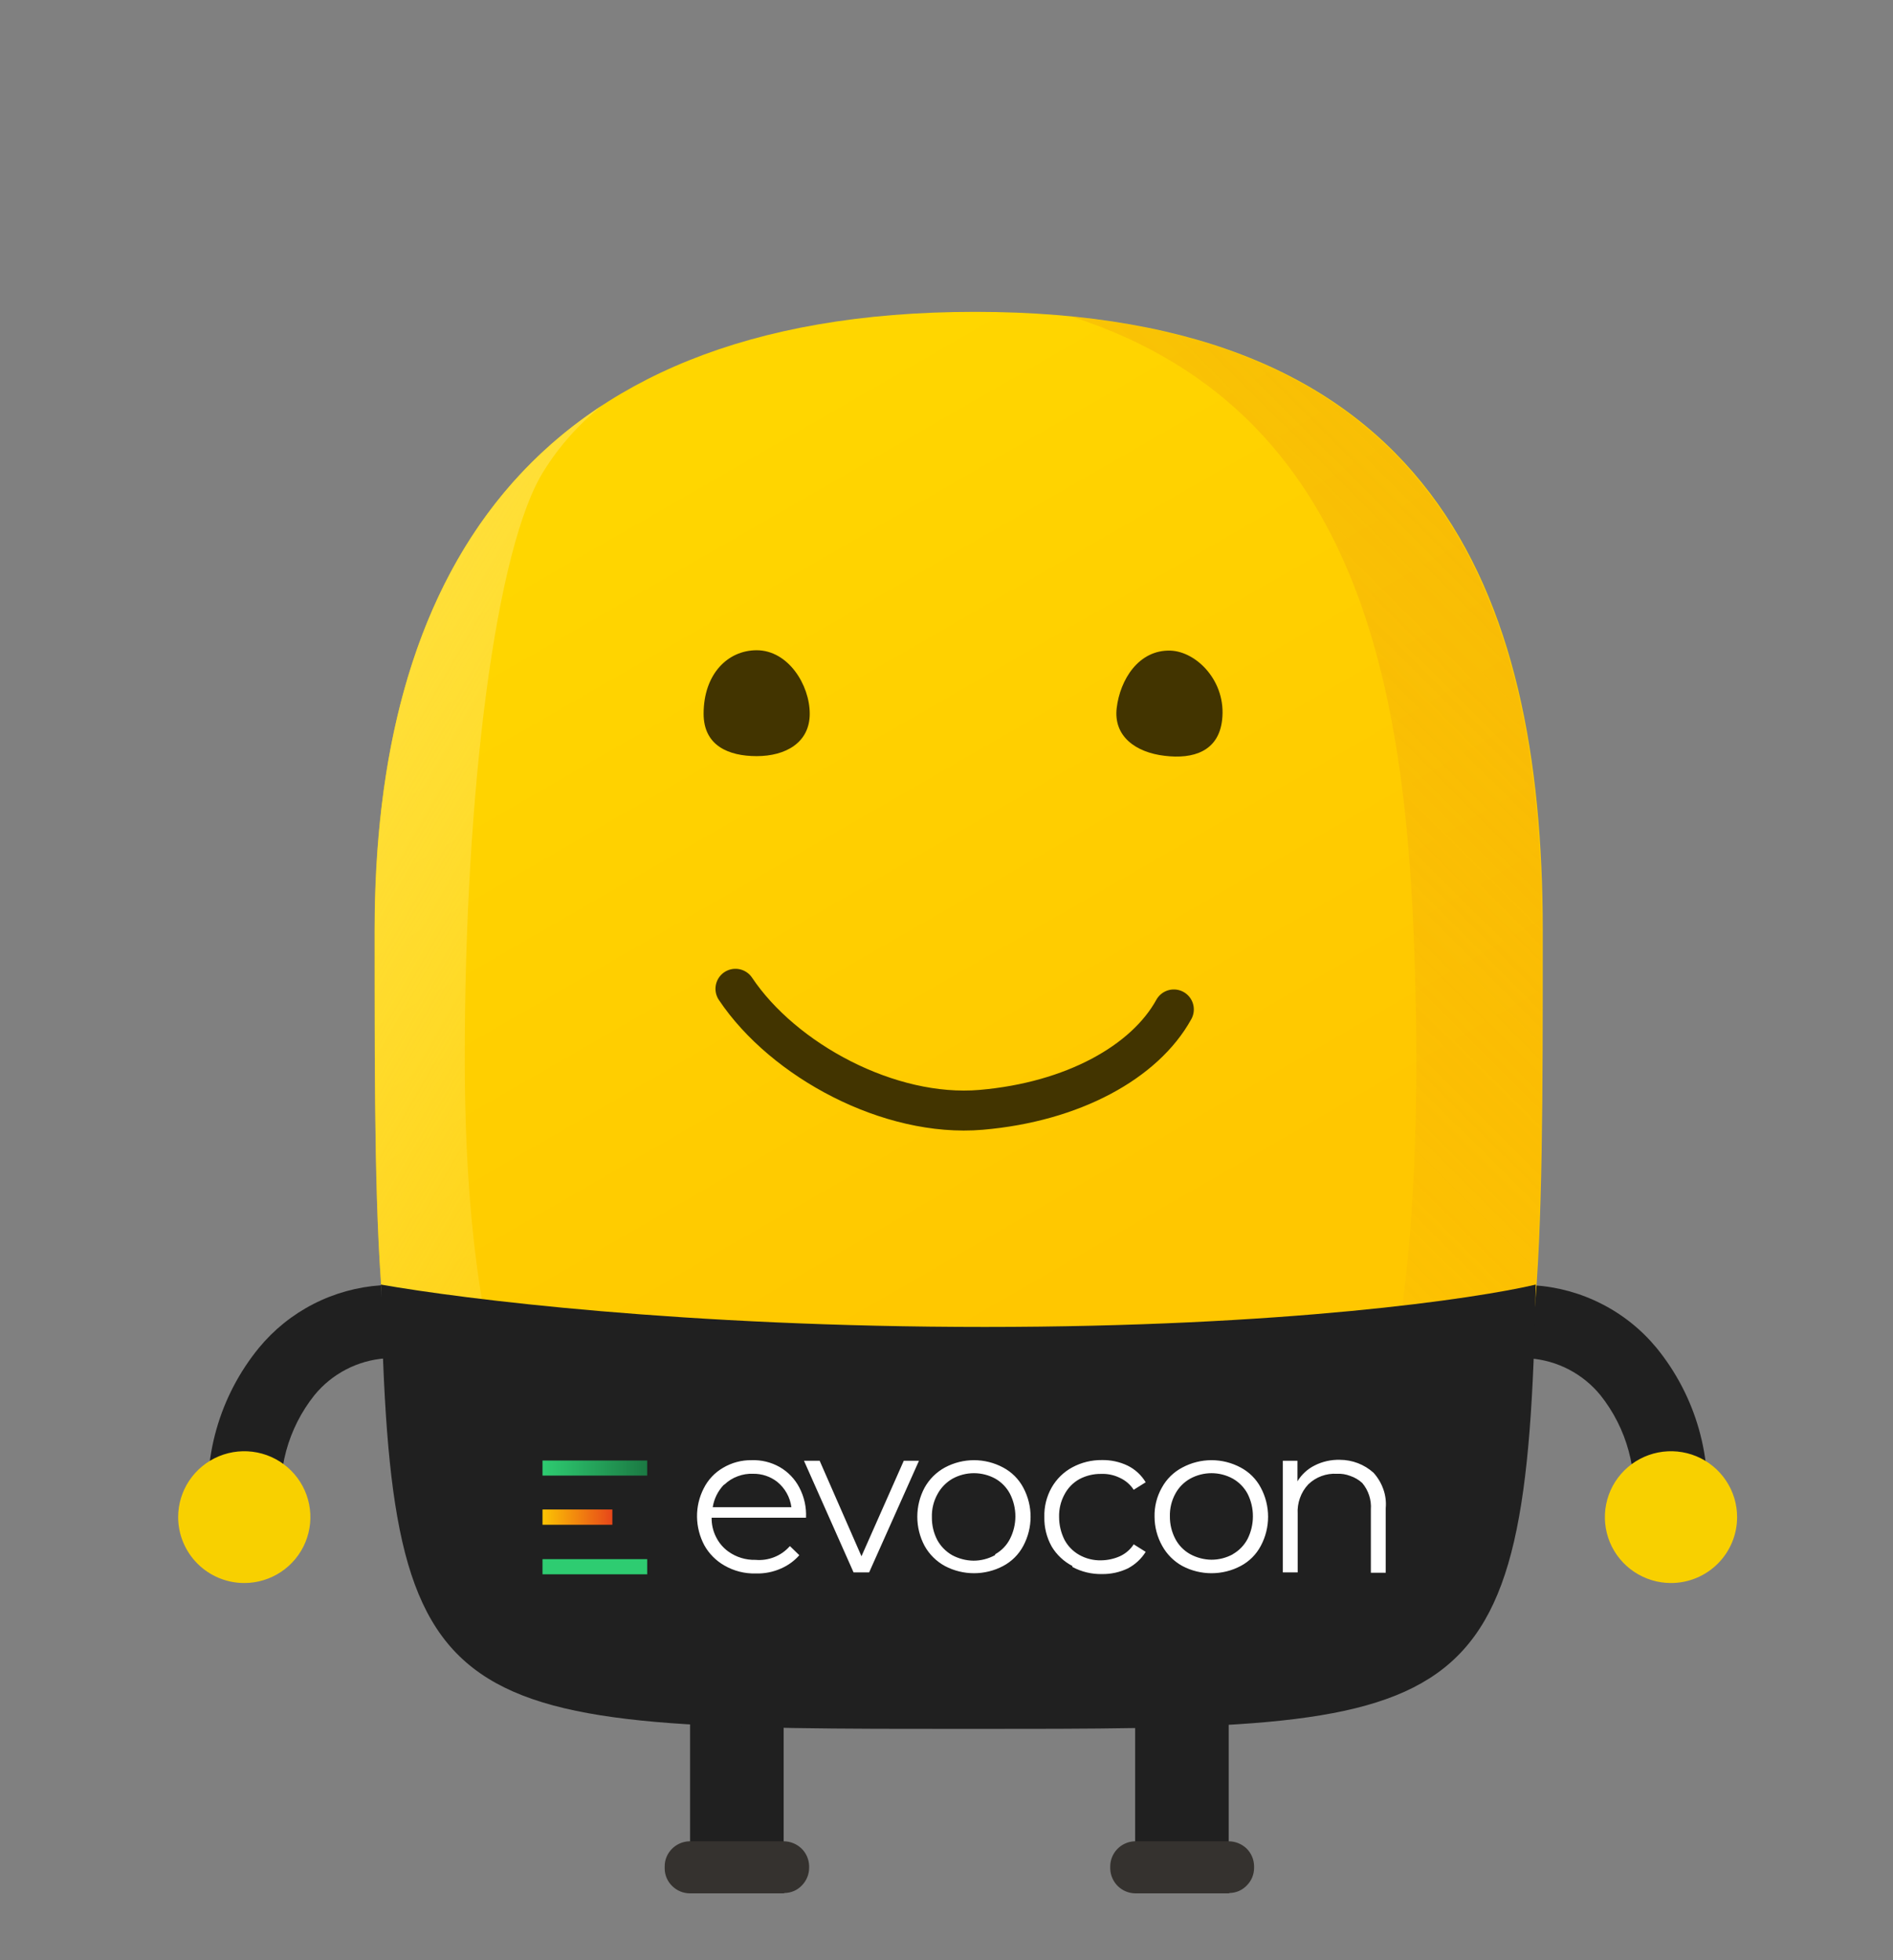 <svg width="85" height="88" viewBox="0 0 85 88" fill="none" xmlns="http://www.w3.org/2000/svg">
<rect x="0" y="0" width="85" height="88" fill="#808080" stroke="none"/>
<path d="M55.171 74.304H50.971V83.832H55.171V74.304Z" fill="#202020"/>
<path d="M55.181 85H50.986C50.691 84.999 50.407 84.883 50.196 84.678C49.986 84.472 49.863 84.194 49.852 83.901V83.794C49.852 83.504 49.964 83.226 50.164 83.016C50.364 82.806 50.637 82.68 50.927 82.663H55.181C55.476 82.667 55.758 82.782 55.972 82.985C56.182 83.192 56.304 83.472 56.311 83.767V83.853C56.312 83.999 56.283 84.144 56.228 84.279C56.173 84.414 56.091 84.537 55.988 84.641C55.888 84.748 55.768 84.833 55.634 84.892C55.499 84.951 55.355 84.982 55.208 84.984" fill="#35322F"/>
<path d="M35.187 74.304H30.986V83.832H35.187V74.304Z" fill="#202020"/>
<path d="M35.197 85H30.975C30.681 84.998 30.4 84.882 30.19 84.678C30.084 84.577 29.999 84.457 29.94 84.324C29.881 84.19 29.849 84.047 29.846 83.901V83.794C29.845 83.648 29.873 83.503 29.928 83.368C29.984 83.233 30.065 83.11 30.168 83.006C30.374 82.796 30.654 82.673 30.948 82.663H35.197C35.492 82.666 35.774 82.781 35.987 82.985C36.2 83.191 36.323 83.472 36.332 83.767V83.853C36.331 84.147 36.215 84.43 36.009 84.641C35.909 84.748 35.789 84.833 35.655 84.892C35.52 84.951 35.376 84.982 35.229 84.984" fill="#35322F"/>
<path d="M76.581 68.275L73.3 67.932C73.435 66.999 73.377 66.048 73.13 65.138C72.883 64.227 72.453 63.377 71.865 62.638C71.476 62.161 70.993 61.768 70.447 61.483C69.9 61.198 69.301 61.028 68.686 60.982L68.874 57.702C69.936 57.77 70.973 58.054 71.92 58.538C72.867 59.02 73.705 59.692 74.381 60.51C75.26 61.587 75.908 62.831 76.286 64.166C76.664 65.502 76.765 66.9 76.581 68.275Z" fill="#202020"/>
<path d="M75.031 71.068C74.444 71.068 73.87 70.894 73.382 70.569C72.894 70.244 72.513 69.782 72.288 69.242C72.064 68.701 72.005 68.106 72.12 67.532C72.234 66.959 72.517 66.431 72.932 66.018C73.347 65.604 73.876 65.322 74.452 65.208C75.028 65.094 75.625 65.153 76.167 65.376C76.71 65.6 77.173 65.98 77.499 66.466C77.826 66.953 78 67.524 78 68.109C78 68.894 77.687 69.646 77.13 70.201C76.574 70.756 75.819 71.068 75.031 71.068Z" fill="#F8D000"/>
<path d="M9.421 68.275C9.238 66.9 9.339 65.501 9.718 64.166C10.097 62.831 10.746 61.587 11.626 60.51C12.298 59.694 13.131 59.024 14.074 58.541C15.017 58.058 16.048 57.773 17.106 57.702L17.294 60.982C16.679 61.028 16.08 61.199 15.534 61.484C14.987 61.768 14.505 62.161 14.116 62.638C13.527 63.377 13.097 64.227 12.85 65.138C12.603 66.048 12.545 66.999 12.68 67.932L9.421 68.275Z" fill="#202020"/>
<path d="M10.969 71.068C11.556 71.068 12.13 70.894 12.618 70.569C13.106 70.244 13.487 69.782 13.711 69.242C13.936 68.701 13.995 68.106 13.88 67.532C13.766 66.959 13.483 66.431 13.068 66.018C12.653 65.604 12.124 65.322 11.548 65.208C10.972 65.094 10.375 65.153 9.833 65.376C9.29 65.6 8.827 65.98 8.5 66.466C8.174 66.953 8 67.524 8 68.109C8 68.894 8.313 69.646 8.87 70.201C9.426 70.756 10.181 71.068 10.969 71.068Z" fill="#F8D000"/>
<path d="M16.82 41.748C16.82 26.422 23.311 14 43.78 14C64.249 14 69.272 26.422 69.272 41.748C69.272 71.935 69.272 71.935 43.807 71.935C16.82 71.935 16.82 71.935 16.82 41.748Z" fill="url(#paint0_linear)"/>
<path opacity="0.3" d="M57.489 71.459L57.225 71.603C69.224 70.446 69.229 65.237 69.229 41.749C69.229 27.58 64.927 15.898 48.126 14.215C61.888 18.657 63.367 32.435 63.582 45.715C63.77 57.633 62.281 68.844 57.489 71.459Z" fill="url(#paint1_linear)"/>
<path opacity="0.8" d="M27.044 18.196C19.541 23.1 16.825 31.808 16.825 41.776C16.825 66.662 16.825 71.03 31.938 71.785C31.518 71.673 31.088 71.571 30.631 71.475C22.741 69.846 20.869 58.833 20.869 47.488C20.869 35.468 22.262 24.525 24.43 21.122C25.129 20.007 26.013 19.017 27.044 18.196Z" fill="url(#paint2_linear)"/>
<path d="M17.105 57.67C17.498 77.616 19.794 77.616 43.538 77.616C65.97 77.616 68.584 77.616 68.96 57.67C66.271 58.302 57.72 59.572 44.221 59.572C30.722 59.572 20.789 58.318 17.105 57.67Z" fill="#202020"/>
<path d="M61.673 66.116C61.868 66.331 62.017 66.582 62.114 66.855C62.212 67.128 62.248 67.419 62.222 67.707V70.607H61.555V67.766C61.586 67.335 61.447 66.908 61.168 66.577C61.013 66.435 60.829 66.327 60.63 66.26C60.438 66.186 60.233 66.153 60.028 66.164C59.793 66.15 59.558 66.185 59.338 66.266C59.118 66.347 58.917 66.473 58.748 66.636C58.58 66.813 58.452 67.022 58.371 67.252C58.289 67.478 58.254 67.719 58.269 67.959V70.591H57.602V65.58H58.258V66.502C58.444 66.196 58.712 65.949 59.033 65.789C59.384 65.612 59.774 65.526 60.167 65.537C60.724 65.539 61.26 65.745 61.673 66.116ZM35.477 69.417L35.891 69.819C35.666 70.075 35.387 70.278 35.074 70.414C34.717 70.574 34.329 70.651 33.939 70.639C33.443 70.653 32.953 70.529 32.524 70.28C32.148 70.065 31.837 69.752 31.626 69.374C31.417 68.981 31.304 68.544 31.298 68.099C31.292 67.654 31.395 67.214 31.599 66.818C31.791 66.433 32.092 66.113 32.465 65.896C32.852 65.666 33.295 65.547 33.745 65.553C34.189 65.537 34.629 65.644 35.014 65.864C35.388 66.08 35.693 66.398 35.891 66.78C36.111 67.198 36.215 67.666 36.192 68.136H31.954C31.948 68.433 32.015 68.728 32.148 68.994C32.275 69.255 32.465 69.482 32.702 69.653C33.056 69.908 33.485 70.04 33.923 70.028C34.21 70.054 34.499 70.012 34.767 69.905C35.034 69.8 35.272 69.632 35.461 69.417H35.477ZM32.508 66.652C32.239 66.93 32.063 67.283 32.003 67.665H35.536C35.477 67.217 35.248 66.808 34.896 66.523C34.589 66.285 34.209 66.158 33.82 66.164C33.582 66.153 33.344 66.192 33.121 66.277C32.898 66.359 32.695 66.487 32.524 66.652H32.508ZM41.264 65.58L39.026 70.591H38.327L36.101 65.58H36.805L38.682 69.867L40.581 65.58H41.264ZM42.431 70.306C42.046 70.097 41.729 69.783 41.516 69.401C41.301 68.998 41.189 68.549 41.189 68.093C41.189 67.637 41.301 67.188 41.516 66.786C41.729 66.404 42.046 66.09 42.431 65.88C42.832 65.666 43.28 65.553 43.735 65.553C44.19 65.553 44.638 65.666 45.039 65.88C45.426 66.084 45.743 66.4 45.948 66.786C46.163 67.188 46.276 67.637 46.276 68.093C46.276 68.549 46.163 68.999 45.948 69.401C45.743 69.787 45.426 70.103 45.039 70.306C44.637 70.518 44.189 70.628 43.735 70.628C43.28 70.628 42.833 70.518 42.431 70.306ZM44.695 69.771C44.976 69.611 45.205 69.373 45.351 69.085C45.51 68.772 45.593 68.425 45.593 68.075C45.593 67.724 45.51 67.377 45.351 67.064C45.201 66.78 44.974 66.544 44.695 66.384C44.4 66.222 44.069 66.137 43.732 66.137C43.395 66.137 43.064 66.222 42.77 66.384C42.489 66.546 42.258 66.781 42.103 67.064C41.921 67.386 41.832 67.751 41.844 68.12C41.84 68.47 41.921 68.816 42.081 69.128C42.235 69.414 42.466 69.651 42.748 69.814C43.044 69.974 43.374 70.06 43.711 70.065C44.047 70.065 44.378 69.98 44.673 69.819L44.695 69.771ZM48.158 70.306C47.77 70.106 47.446 69.802 47.222 69.428C46.997 69.023 46.883 68.567 46.894 68.104C46.88 67.641 46.994 67.183 47.222 66.78C47.44 66.398 47.76 66.084 48.148 65.875C48.555 65.655 49.012 65.543 49.476 65.548C49.878 65.54 50.276 65.626 50.638 65.8C50.972 65.966 51.252 66.225 51.444 66.545L50.906 66.882C50.754 66.648 50.538 66.462 50.283 66.346C50.024 66.219 49.737 66.158 49.449 66.169C49.106 66.163 48.767 66.245 48.465 66.405C48.18 66.564 47.949 66.803 47.798 67.091C47.63 67.4 47.547 67.748 47.556 68.099C47.555 68.456 47.638 68.808 47.798 69.128C47.95 69.413 48.182 69.649 48.465 69.808C48.765 69.975 49.105 70.059 49.449 70.049C49.736 70.045 50.02 69.983 50.283 69.867C50.538 69.751 50.754 69.566 50.906 69.331L51.444 69.669C51.247 69.985 50.969 70.242 50.638 70.414C50.278 70.585 49.885 70.671 49.487 70.666C49.02 70.676 48.558 70.565 48.148 70.344L48.158 70.306ZM53.095 70.306C52.712 70.097 52.397 69.782 52.186 69.401C51.961 69.001 51.843 68.551 51.842 68.093C51.831 67.636 51.944 67.184 52.17 66.786C52.381 66.399 52.703 66.083 53.095 65.88C53.496 65.666 53.944 65.553 54.4 65.553C54.855 65.553 55.303 65.666 55.704 65.88C56.091 66.084 56.408 66.4 56.612 66.786C56.828 67.188 56.94 67.637 56.94 68.093C56.94 68.549 56.828 68.998 56.612 69.401C56.408 69.787 56.091 70.103 55.704 70.306C55.302 70.518 54.854 70.628 54.4 70.628C53.945 70.628 53.497 70.518 53.095 70.306ZM55.359 69.771C55.641 69.61 55.871 69.372 56.021 69.085C56.177 68.772 56.258 68.427 56.258 68.077C56.261 67.726 56.179 67.379 56.021 67.064C55.869 66.78 55.64 66.544 55.359 66.384C55.066 66.222 54.735 66.137 54.4 66.137C54.064 66.137 53.733 66.222 53.44 66.384C53.157 66.543 52.925 66.779 52.773 67.064C52.605 67.375 52.521 67.724 52.531 68.077C52.527 68.428 52.611 68.774 52.773 69.085C52.923 69.373 53.155 69.612 53.44 69.771C53.733 69.931 54.062 70.018 54.397 70.022C54.733 70.022 55.064 69.937 55.359 69.776V69.771Z" fill="white"/>
<path d="M29.061 65.569H24.36V66.245H29.061V65.569Z" fill="url(#paint3_linear)"/>
<path d="M27.497 67.767H24.36V68.453H27.497V67.767Z" fill="url(#paint4_linear)"/>
<path d="M29.061 69.996H24.36V70.677H29.061V69.996Z" fill="url(#paint5_linear)"/>
<path d="M33.024 44.391C35.175 47.606 39.935 50.178 44.054 49.825C48.174 49.471 51.406 47.681 52.708 45.318" stroke="#423400" stroke-width="1.795" stroke-linecap="round" stroke-linejoin="round"/>
<path d="M33.976 33.946C35.278 33.946 36.359 33.34 36.359 32.043C36.359 30.747 35.391 29.192 33.976 29.192C32.675 29.192 31.594 30.264 31.594 32.043C31.594 33.469 32.702 33.946 33.976 33.946Z" fill="#423400"/>
<path d="M52.294 33.931C50.998 33.78 49.992 33.057 50.142 31.787C50.293 30.517 51.127 29.161 52.562 29.209C53.724 29.252 55.079 30.587 54.875 32.328C54.714 33.727 53.584 34.091 52.294 33.931Z" fill="#423400"/>
<defs>
<linearGradient id="paint0_linear" x1="49.314" y1="57.456" x2="28.821" y2="21.831" gradientUnits="userSpaceOnUse">
<stop stop-color="#FFC700"/>
<stop offset="1" stop-color="#FFD600"/>
</linearGradient>
<linearGradient id="paint1_linear" x1="70.321" y1="28.019" x2="42.004" y2="56.437" gradientUnits="userSpaceOnUse">
<stop stop-color="#E99312"/>
<stop offset="1" stop-color="#E99312" stop-opacity="0"/>
</linearGradient>
<linearGradient id="paint2_linear" x1="13.362" y1="37.51" x2="42.115" y2="54.168" gradientUnits="userSpaceOnUse">
<stop stop-color="#FFE146"/>
<stop offset="1" stop-color="#FFE146" stop-opacity="0"/>
</linearGradient>
<linearGradient id="paint3_linear" x1="24.35" y1="65.912" x2="29.066" y2="65.912" gradientUnits="userSpaceOnUse">
<stop stop-color="#2ECC71"/>
<stop offset="1" stop-color="#1B7943"/>
</linearGradient>
<linearGradient id="paint4_linear" x1="23.935" y1="68.131" x2="28.54" y2="68.088" gradientUnits="userSpaceOnUse">
<stop stop-color="#FFD600"/>
<stop offset="1" stop-color="#E01C21"/>
</linearGradient>
<linearGradient id="paint5_linear" x1="233.387" y1="212.108" x2="274.61" y2="212.108" gradientUnits="userSpaceOnUse">
<stop stop-color="#2ECC71"/>
<stop offset="1" stop-color="#1B7943"/>
</linearGradient>
</defs>
</svg>
